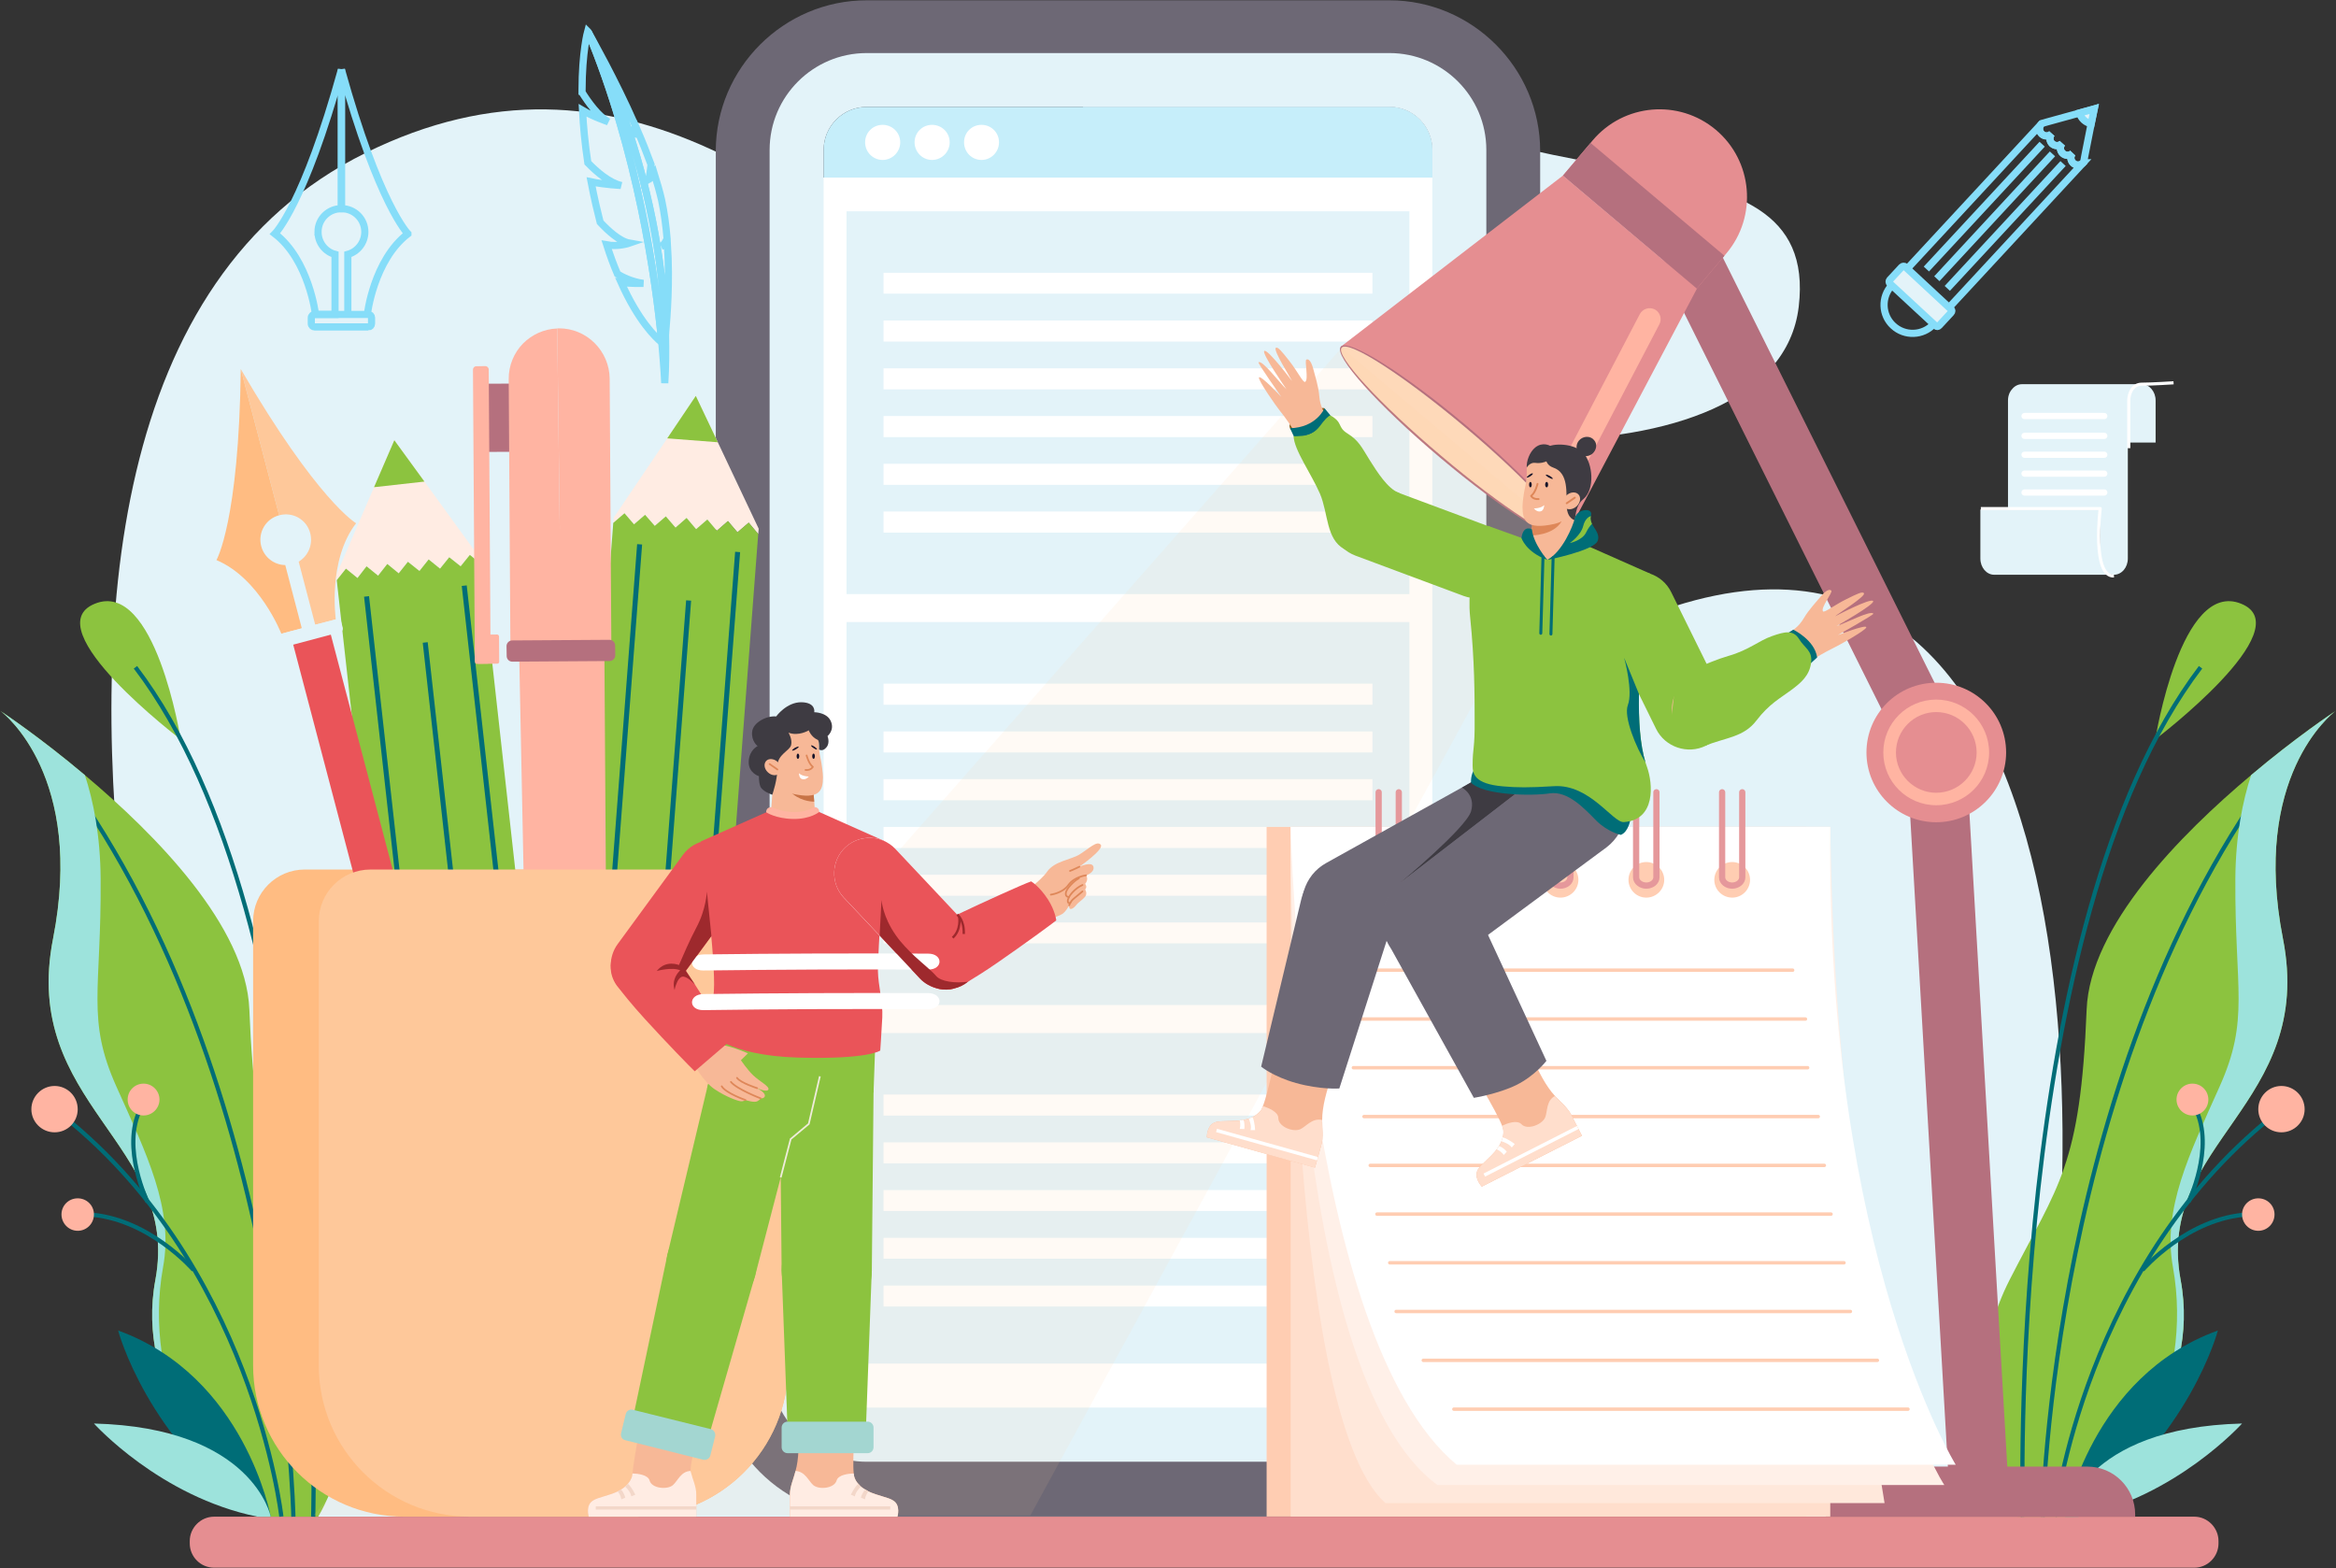 <svg version="1.2" xmlns="http://www.w3.org/2000/svg" width="1497" height="1005"><rect width="100%" height="100%" fill="#333333" stroke="none"/><style>.s0{fill:#e3f3f9}.s1{fill:#e58e91}.s2{fill:#8cc33f}.s3{fill:none;stroke:#006d77;stroke-width:2.7}.s4{fill:#9de3dc}.s5{fill:#ffb4a2}.s6{fill:#006d77}.s7,.s8{fill:none;stroke:#86ddf9;stroke-width:4.6}.s8{fill:#e3f3f9}.s9{fill:#6d6875}.s11{fill:#fff}.s13{fill:#b5707e}.s16{fill:#ffbc82}.s17{fill:#ffece3}.s18{fill:none;stroke:#006d77;stroke-width:3.2}.s19{fill:#fec89a}.s20{fill:#ea5459}.s21{fill:#7face3}.s24{fill:#ffcdb2}.s25{fill:#ffdecc}.s28,.s29{fill:none;stroke:#e5989b;stroke-linecap:round;stroke-linejoin:round;stroke-width:4}.s29{stroke:#ffcdb2;stroke-width:2.2}.s30{fill:#f7b897}.s31{fill:none;stroke:#fff;stroke-width:2.2}.s32{fill:#3e3b42}.s35{fill:none;stroke:#de8759;stroke-linecap:round;stroke-linejoin:round;stroke-width:1.2}.s36{fill:#16142a}.s37{fill:none;stroke:#006d77;stroke-linecap:round;stroke-linejoin:round;stroke-width:1.9}.s38{fill:#f3d7c9}.s39,.s40{fill:none;stroke:#f3d7c9;stroke-width:2.1}.s40{stroke:#f7b897;stroke-width:1.8}.s41{fill:#a3d6d1}.s44{fill:none;stroke:#de8759;stroke-linecap:round;stroke-linejoin:round;stroke-width:1.1}.s45{fill:#9e292d}.s46{fill:none;stroke:#9e292d;stroke-width:1.5}.s47,.s48{fill:none;stroke:#fff}.s47{stroke-linecap:round;stroke-width:4}.s48{stroke-linejoin:round;stroke-width:2}</style><path id="Layer" class="s0" d="M171 971.9S-90.7 258.6 234.3 98c324.9-160.7 505.1 430.6 811.1 300.8 306-129.9 303.2 373.4 247.3 573.1z"/><path class="s0" d="M833.4 27c129.6 116.3 333.8 46.2 319.3 169.5-14.4 121.5-304.3 99-394.6 24.2C611.8 99.6 733.6-62.4 833.4 27z"/><path class="s1" d="M1406.2 1004.6h-1269c-8.6 0-15.6-7-15.6-15.6v-1.5c0-8.5 7-15.6 15.6-15.6h1269c8.5 0 15.5 7.1 15.5 15.6v1.5c0 8.6-7 15.6-15.5 15.6z"/><path class="s2" d="M203.9 971.9H168s-30.3-23.1-51.1-60.2v-.1c-14.1-25-23.9-56.4-17.3-91.6 16.2-87.5-86.5-112.2-65.6-218.5C54.3 498 3 457.6.3 455.6c1.8 1.2 25.5 17 54.1 41.1 45.4 38.1 103.3 96.9 105.4 150.2 4 100.8 18 111.9 49.3 173.1 40.1 78.3-5.2 151.9-5.2 151.9z"/><path class="s3" d="M188 971.9s-5-289-153-483.6"/><path class="s4" d="M99.6 820c16.2-87.5-86.5-112.2-65.6-218.5C54.3 498 3 457.6.3 455.6c1.8 1.2 25.5 17 54.1 41.1 5.4 16.5 9.9 38.6 10.1 66.4.5 71.6-9.3 89.9 10.1 133.2 19.4 43.4 36.8 78.2 29.9 115.7-6.8 37.4.3 75 12.4 99.6-14.1-25-23.9-56.4-17.3-91.6z"/><path class="s2" d="M115.8 473.8S99.5 371 60.7 386.9c-38.7 15.8 55.1 86.9 55.1 86.9z"/><path class="s3" d="M200.7 971.9s11.5-379.3-113.9-544.3M180.3 971.8S162 808.1 35 710.8"/><path class="s5" d="M49.8 710.8c0 8.2-6.6 14.8-14.8 14.8-8.2 0-14.9-6.6-14.9-14.8 0-8.2 6.7-14.9 14.9-14.9s14.8 6.7 14.8 14.9z"/><path class="s3" d="M124 813.8s-29-33.7-68.2-35.6"/><path class="s5" d="M60.2 778.2c0 5.8-4.6 10.5-10.4 10.5-5.8 0-10.4-4.8-10.4-10.5s4.6-10.3 10.4-10.3c5.8 0 10.4 4.6 10.4 10.3z"/><path class="s3" d="M94.6 770.3s-17-34.5-4.7-59.5"/><path class="s5" d="M102.2 704.6c0 5.6-4.6 10.2-10.2 10.2-5.7 0-10.2-4.6-10.2-10.2s4.5-10.2 10.2-10.2c5.6 0 10.2 4.6 10.2 10.2z"/><path class="s6" d="M165 971.9c-71-49.7-89.3-119.3-89.3-119.3 81.4 29.4 97.8 119.3 97.8 119.3z"/><path class="s4" d="M165 971.9c-62.6-12.7-104.8-59.7-104.8-59.7 102.2 2.6 113.3 59.7 113.3 59.7z"/><path class="s2" d="M1287.9 820c31.3-61.2 45.3-72.3 49.3-173.1 2.1-53.3 60-112.1 105.4-150.2 28.5-24.1 52.3-39.9 54.1-41.1-2.7 2-54 42.4-33.7 145.9 20.9 106.3-81.8 131-65.6 218.5 6.6 35.2-3.2 66.6-17.3 91.6v.1c-20.8 37.1-51.1 60.2-51.1 60.2h-35.9s-45.3-73.6-5.2-151.9z"/><path class="s3" d="M1309 971.9s5-289 153-483.6"/><path class="s4" d="M1380.1 911.6c12.1-24.6 19.2-62.2 12.4-99.6-6.8-37.4 10.5-72.3 29.9-115.7 19.4-43.3 9.7-61.6 10.1-133.2.2-27.8 4.7-49.9 10.1-66.4 28.6-24.1 52.3-39.9 54.1-41.1-2.7 2-54 42.4-33.7 145.9 20.9 106.3-81.8 131-65.6 218.5 6.6 35.2-3.2 66.6-17.3 91.6z"/><path class="s2" d="M1381.2 473.8s16.3-102.8 55.1-86.9c38.7 15.8-55.1 86.9-55.1 86.9z"/><path class="s3" d="M1296.3 971.9s-11.5-379.3 113.9-544.3M1316.7 971.8s18.3-163.7 145.3-261"/><path class="s5" d="M1462 695.9c8.2 0 14.9 6.7 14.9 14.9s-6.7 14.8-14.9 14.8-14.8-6.6-14.8-14.8c0-8.2 6.6-14.9 14.8-14.9z"/><path class="s3" d="M1373 813.8s29-33.7 68.2-35.6"/><path class="s5" d="M1447.2 767.9c5.8 0 10.4 4.6 10.4 10.3 0 5.8-4.6 10.5-10.4 10.5-5.8 0-10.4-4.7-10.4-10.5 0-5.7 4.7-10.3 10.4-10.3z"/><path class="s3" d="M1402.4 770.3s17-34.5 4.7-59.5"/><path class="s5" d="M1405 694.4c5.7 0 10.2 4.6 10.2 10.2s-4.5 10.2-10.2 10.2c-5.6 0-10.2-4.6-10.2-10.2s4.6-10.2 10.2-10.2z"/><path class="s6" d="M1323.5 971.9s16.4-89.9 97.8-119.3c0 0-18.3 69.6-89.3 119.3z"/><path class="s4" d="M1323.5 971.9s11-57.1 113.3-59.7c0 0-42.2 47-104.8 59.7z"/><path class="s7" d="M1308.5 79.1q-.2.1-.3.3zM1335.3 103.9l-.3.4q.2-.2.3-.4zM1335 104.3l-95.9 103.5c-6.9 7.4-18.5 7.8-25.9.9-7.4-6.8-7.8-18.4-.9-25.8l95.9-103.5c-1.7 1.9-1.6 4.8.3 6.5 1.8 1.7 4.7 1.6 6.4-.3-1.7 1.9-1.6 4.8.2 6.5 1.9 1.7 4.8 1.6 6.5-.3-1.7 1.9-1.6 4.8.3 6.5 1.8 1.7 4.7 1.6 6.4-.2-1.7 1.8-1.6 4.7.3 6.4 1.8 1.8 4.7 1.6 6.4-.2z"/><path class="s7" d="M1335 104.3c-1.7 1.8-4.6 2-6.4.2-1.9-1.7-2-4.6-.3-6.4-1.7 1.8-4.6 1.9-6.4.2-1.9-1.7-2-4.6-.3-6.5-1.7 1.9-4.6 2-6.5.3-1.8-1.7-1.9-4.6-.2-6.5-1.7 1.9-4.6 2-6.4.3-1.9-1.7-2-4.6-.3-6.5q.1-.2.3-.3l3.9-1.1 20.3-5.6 9.3-2.6-1.9 9.5-4.1 20.7-.7 3.9v.1l-.3.3z"/><path class="s8" d="m1240.4 208.8-29.3-27.1c-.6-.6-.7-1.6-.1-2.3l7.7-8.3c.6-.6 1.7-.7 2.3-.1l29.3 27.2c.7.5.7 1.5 0 2.2l-7.7 8.3c-.6.7-1.5.7-2.2.1zM1340.1 79.3c-1.7-.4-3.3-1.1-4.7-2.4-1.3-1.2-2.3-2.8-2.7-4.5l9.4-2.6z"/><path class="s7" d="m1308.7 92.4-74.2 80M1322.1 104.8l-74.2 80M1315.3 98.6l-74.1 80M203.8 148.6c0 6.9 4.6 12.7 10.9 14.4v38.5h-12.5s-4.1-34.8-26-51.7c0 0 18.7-18.6 42.6-105.2v89.1c-8.3 0-15 6.6-15 14.9z"/><path class="s7" d="M261.4 149.8c-22 16.9-26 51.7-26 51.7h-12.5V163c6.2-1.7 10.9-7.5 10.9-14.4 0-8.3-6.7-14.9-15-14.9V44.6c24 86.6 42.6 105.2 42.6 105.2zM236 209.5h-34.4c-1.1 0-2.1-.9-2.1-2.1v-3.8c0-1.2 1-2.1 2.1-2.1H236c1.2 0 2.1.9 2.1 2.1v3.8c0 1.2-.9 2.1-2.1 2.1z"/><path fill-rule="evenodd" class="s9" d="M987 96.8v778.4c0 53.1-43.5 96.6-96.6 96.6h-335c-53.2 0-96.7-43.5-96.7-96.6V96.8c0-53.1 43.5-96.6 96.7-96.6h335C943.5.2 987 43.7 987 96.8zm-69.1-.7c0-15.2-12.3-27.6-27.5-27.6h-335c-15.3 0-27.6 12.4-27.6 27.6v17.7h390.1z"/><path fill-rule="evenodd" class="s0" d="M952.5 96.1v778.4c0 34.2-27.9 62.2-62.1 62.2h-335c-34.3 0-62.2-28-62.2-62.2V96.1c0-34.3 27.9-62.1 62.2-62.1h335c34.2 0 62.1 27.8 62.1 62.1zm-34.6 0c0-15.2-12.3-27.6-27.5-27.6h-335c-15.3 0-27.6 12.4-27.6 27.6v17.7h390.1z"/><path d="M917.9 96.1v17.7H527.8V96.1c0-15.2 12.3-27.6 27.6-27.6h335c15.2 0 27.5 12.4 27.5 27.6z" style="fill:#c6eefa"/><path class="s11" d="M917.9 113.8v760.7c0 15.2-12.3 27.5-27.5 27.5h-335c-15.3 0-27.6-12.3-27.6-27.5V113.8zM576.9 91.2c0 6.2-5.1 11.3-11.3 11.3-6.2 0-11.2-5.1-11.2-11.3 0-6.3 5-11.2 11.2-11.2 6.2 0 11.3 4.9 11.3 11.2zM608.6 91.2c0 6.2-5.1 11.3-11.3 11.3-6.2 0-11.2-5.1-11.2-11.3 0-6.3 5-11.2 11.2-11.2 6.2 0 11.3 4.9 11.3 11.2zM640.2 91.2c0 6.2-5 11.3-11.2 11.3-6.3 0-11.2-5.1-11.2-11.3 0-6.3 4.9-11.2 11.2-11.2 6.2 0 11.2 4.9 11.2 11.2z"/><path class="s0" d="M903.2 380.7H542.5V135.4h360.7z"/><path class="s11" d="M879.5 188.2H566.2v-13.4h313.3zM879.5 218.9H566.2v-13.5h313.3zM879.5 249.5H566.2V236h313.3zM879.5 280.1H566.2v-13.5h313.3zM879.5 310.7H566.2v-13.5h313.3zM879.5 341.3H566.2v-13.5h313.3z"/><path class="s0" d="M903.2 644H542.5V398.6h360.7z"/><path class="s11" d="M879.5 451.6H566.2v-13.5h313.3zM879.5 482.2H566.2v-13.5h313.3zM879.5 512.8H566.2v-13.5h313.3zM879.5 543.4H566.2v-13.5h313.3zM879.5 574H566.2v-13.5h313.3zM879.5 604.5H566.2v-13.4h313.3z"/><path class="s0" d="M903.2 873.8H542.5V662h360.7z"/><path class="s11" d="M879.5 714.9H566.2v-13.5h313.3zM879.5 745.5H566.2V732h313.3zM879.5 776H566.2v-13.4h313.3zM879.5 806.6H566.2v-13.4h313.3zM879.5 837.2H566.2v-13.4h313.3z"/><path d="m1080.5 160.4 160.3 321.8 26.9 464.3" style="fill:none;stroke:#b5707e;stroke-width:38"/><path class="s1" d="M1003.5 343.9 859.2 222.2l142.4-109.7 85.9 72.4z"/><path class="s13" d="M1003.5 343.9c-4.7 5.5-40.9-17.1-80.7-50.7-39.9-33.6-68.4-65.4-63.6-71 4.7-5.6 40.8 17.1 80.7 50.7 39.8 33.6 68.3 65.3 63.6 71z"/><path d="M1002.9 343.3c-4.3 5.1-39.8-17.8-79.2-51.1-39.5-33.3-68.2-64.4-63.9-69.4 4.3-5.1 39.7 17.8 79.3 51.1 39.5 33.2 68 64.3 63.8 69.4z" style="fill:#fed9b9"/><path class="s1" d="m1106.4 162.3-19 22.6-85.8-72.4 19-22.5c20-23.7 55.3-26.7 79-6.8 23.7 20 26.7 55.4 6.8 79.1z"/><path class="s13" d="m1105.1 163.9-17.7 21-85.8-72.4 17.7-20.9z"/><path class="s5" d="M1004.6 305c-3.5-1.8-4.8-6-3-9.5l49.3-94.3c1.9-3.4 6.1-4.7 9.6-2.9 3.4 1.8 4.7 6.1 2.9 9.5l-49.3 94.3c-1.8 3.4-6.1 4.8-9.5 2.9z"/><path class="s1" d="M1285.6 482.2c0 24.6-20.1 44.7-44.8 44.7-24.7 0-44.7-20.1-44.7-44.7 0-24.8 20-44.7 44.7-44.7 24.7 0 44.8 19.9 44.8 44.7z"/><path class="s5" d="M1274.7 482.2c0 18.7-15.2 33.8-33.9 33.8s-33.9-15.1-33.9-33.8c0-18.8 15.2-33.9 33.9-33.9s33.9 15.1 33.9 33.9z"/><path class="s1" d="M1266.7 482.2c0 14.2-11.6 25.8-25.9 25.8-14.2 0-25.8-11.6-25.8-25.8 0-14.3 11.6-25.9 25.8-25.9 14.3 0 25.9 11.6 25.9 25.9z"/><path class="s13" d="M1200.7 939.8h136.9c17 0 30.7 13.7 30.7 30.7v1.4H1170v-1.4c0-17 13.7-30.7 30.7-30.7z"/><path d="M1002.9 343.3 660.3 971.1l-459.4-.1 658.9-748.2z" style="opacity:.1;fill:#fec89a"/><path class="s16" d="M505.1 590.3V875c0 53.5-43.4 96.9-97 96.9h-149c-53.6 0-96.9-43.4-96.9-96.9V590.3c0-18.3 14.8-33.1 33.1-33.1H472c18.3 0 33.1 14.8 33.1 33.1z"/><path class="s17" d="m472.6 341.1-6.1-7.2-7.1 6.2-6.1-7.2-7.2 6.2-6.1-7.2-7.1 6.2-6.2-7.2-7.1 6.1-6.2-7.1-7.1 6.1-6.1-7.1-7.2 6.2.3-3.4 34.3-50.8 18.3-27.2 14.1 29.7 26.2 55.4-.3 3.4-6.1-7.3z"/><path class="s2" d="m443.3 900.9-92.9-7L393 335.1l7.2-6.2 6.1 7.1 7.1-6.1 6.2 7.1 7.1-6.1 6.2 7.2 7.1-6.2 6.1 7.2 7.2-6.2 6.1 7.2 7.1-6.2 6.1 7.2 7.2-6.2 6.1 7.3zM460 283.4l-32.4-2.5 18.3-27.2z"/><path class="s2" d="m345.3 907.1 4.1-54.1c.3-3.2 3-5.5 6.1-5.2l89.7 6.8c3.1.3 5.4 2.9 5.2 6.1l-4.1 54.1c-.2 3.1-3 5.4-6.1 5.2l-89.7-6.9c-3.1-.2-5.5-3-5.2-6z"/><path class="s18" d="m472.7 353.7-36.8 482.6M441.3 384.8l-30.2 395.5M409.9 348.8 373 831.4"/><path class="s17" d="m295.2 362.9-7.3-5.8-5.9 7.3-7.3-5.9-5.9 7.4-7.4-5.9-5.9 7.4-7.3-6-5.9 7.5-7.4-6-5.8 7.5-7.4-6-5.9 7.4-.3-3.3 24.2-56.3 13-30.1 19.3 26.5 36 49.6.5 3.3-7.4-5.9z"/><path class="s2" d="m370.4 918.5-92.5 10.3-62.1-557 5.9-7.4 7.4 6 5.8-7.5 7.4 6 5.9-7.5 7.3 6 5.9-7.4 7.4 5.9 5.9-7.4 7.3 5.9 5.9-7.3 7.3 5.8 5.9-7.3 7.3 5.9zM272 308.6l-32.3 3.6 13-30.1z"/><path class="s2" d="m275.3 942.7-6-53.9c-.4-3.1 1.9-5.9 4.9-6.3l89.5-9.9c3.1-.3 5.9 1.9 6.3 5l6 53.9c.3 3.1-1.9 5.9-5 6.2l-89.5 10c-3.1.3-5.8-1.9-6.2-5z"/><path class="s18" d="m297.5 375.3 53.6 481M272.5 411.7 316.4 806M234.9 382.2l53.6 481.1"/><path class="s19" d="m178.9 330.2-24.6-93.7c49.2 84.5 73.9 98.8 73.9 98.8-18.4 23.8-13 61.6-13 61.6l-13.2 3.4-10.6-40.4c6.1-3.6 9.3-11 7.4-18.2-2.2-8.7-11.1-13.9-19.9-11.5z"/><path class="s20" d="M329.6 951.5 186.8 408.9l24.1-6.4 142.9 542.7c1.7 6.6-2.3 13.5-9 15.2-6.6 1.7-13.5-2.2-15.2-8.9z"/><path class="s16" d="m154.3 236.5 24.6 93.7c-8.6 2.2-13.8 11.1-11.5 19.8 1.9 7.2 8.3 12 15.4 12.1l10.6 40.5-13.1 3.5s-13.8-35.5-41.6-47.2c0 0 14.4-24.7 15.6-122.4z"/><path class="s0" d="m179.1 413-1.1-4c-.3-1.2.5-2.5 1.6-2.7l36.3-9.6c1.2-.3 2.3.4 2.7 1.6l1.1 4.1c.2 1.1-.4 2.4-1.7 2.7l-36.1 9.6c-1.3.2-2.5-.5-2.8-1.7z"/><path class="s13" d="m307.5 245.9 25.6-.1.3 43.7-25.6.1z"/><path class="s5" d="m386.8 338.5 3.1 473-25.2.2-6-473.1zM364.7 811.7l-24.1.1-9.5-473 27.6-.2z"/><path class="s5" d="M358.1 210.4c17.8-.1 32.4 14.4 32.6 32.2l1.1 174.2-32.1.2-2.6-206.5c.3-.1.7-.1 1-.1z"/><path class="s5" d="m357.1 210.5 2.6 206.5-32.6.2L326 243c-.1-8.8 3.4-17 9.2-22.9 5.7-5.7 13.4-9.3 21.9-9.6z"/><path class="s13" d="m324.7 420.4-.1-6.4c0-1.9 1.6-3.6 3.6-3.6l62.4-.4c2 0 3.6 1.6 3.6 3.6l.1 6.3c0 2-1.6 3.6-3.6 3.7l-62.4.4c-2 0-3.6-1.6-3.6-3.6z"/><path class="s5" d="m304.4 424.3-.2-16.5c0-.6.5-1.1 1.1-1.1l13.3-.1c.6 0 1.2.6 1.2 1.2l.1 16.3c0 .6-.5 1.2-1.2 1.2l-13.2.1c-.7 0-1.1-.5-1.1-1.1z"/><path class="s5" d="M312.3 425.3h-5.8c-1.2 0-2.1-.9-2.2-2.1l-1.2-186.3c0-1.2.9-2.2 2.1-2.2l5.8-.1c1.2 0 2.2 1 2.2 2.2l1.2 186.3c0 1.2-1 2.2-2.1 2.2z"/><path class="s21" d="m373.3 875.3-7.4 28.6-7.9-28.5zM365.5 875.3l-7.5.1-17.4-63.6 24.1-.1z"/><path d="m389.9 811.5-16.6 63.8h-7.8l-.8-63.6z" style="fill:#a6c9f1"/><path d="M336.2 809.4v-2.5c-.1-1.4 1.1-2.5 2.4-2.5l53.2-.4c1.4 0 2.5 1.1 2.6 2.5v2.5c0 1.3-1.1 2.5-2.6 2.5l-53.1.3c-1.4 0-2.5-1.1-2.5-2.4z" style="fill:#89a5c7"/><path class="s19" d="M505.1 590.3V875c0 53.5-43.4 96.9-97 96.9H301.3c-53.6 0-97-43.4-97-96.9V590.3c0-18.3 14.8-33.1 33.1-33.1H472c18.3 0 33.1 14.8 33.1 33.1z"/><path class="s24" d="M1157.5 971.8H811.7V529.9h345.8z"/><path class="s25" d="M1172.9 971.8H827.1V529.9h345.8z"/><path d="M1172.9 529.9c-19 111.7 34.8 433.3 34.8 433.3H887.9c-65.3-57.6-60.8-433.3-60.8-433.3h345.8z" style="fill:#ffe8db"/><path d="M1172.9 529.9c4.5 321.2 73.1 421.7 73.1 421.7H921.2c-97.9-71.4-94.1-421.7-94.1-421.7z" style="fill:#fff0e8"/><path class="s11" d="M1172.9 529.9c-3 274 80.4 408.7 80.4 408.7H933.5c-99.4-82.9-106.4-408.7-106.4-408.7z"/><path class="s24" d="M901.5 563.8c0 6.3-5.2 11.4-11.6 11.4-6.2 0-11.4-5.1-11.4-11.4 0-6.3 5.2-11.4 11.4-11.4 6.4 0 11.6 5.1 11.6 11.4zM956.4 563.8c0 6.3-5.1 11.4-11.4 11.4-6.3 0-11.5-5.1-11.5-11.4 0-6.3 5.2-11.4 11.5-11.4s11.4 5.1 11.4 11.4zM1011.5 563.8c0 6.3-5.2 11.4-11.5 11.4s-11.4-5.1-11.4-11.4c0-6.3 5.1-11.4 11.4-11.4 6.3 0 11.5 5.1 11.5 11.4zM1066.5 563.8c0 6.3-5.2 11.4-11.5 11.4s-11.4-5.1-11.4-11.4c0-6.3 5.1-11.4 11.4-11.4 6.3 0 11.5 5.1 11.5 11.4zM1121.5 563.8c0 6.3-5.2 11.4-11.4 11.4-6.4 0-11.5-5.1-11.5-11.4 0-6.3 5.1-11.4 11.5-11.4 6.2 0 11.4 5.1 11.4 11.4z"/><path class="s28" d="M896.4 507.7v54.5c0 2.9-2.9 5.3-6.5 5.3-3.5 0-6.4-2.4-6.4-5.3v-54.5M951.5 507.7v54.5c0 2.9-3 5.3-6.5 5.3-3.6 0-6.5-2.4-6.5-5.3v-54.5M1006.4 507.7v54.5c0 2.9-2.8 5.3-6.4 5.3-3.5 0-6.4-2.4-6.4-5.3v-54.5M1061.5 507.7v54.5c0 2.9-2.9 5.3-6.5 5.3-3.5 0-6.5-2.4-6.5-5.3v-54.5M1116.5 507.7v54.5c0 2.9-2.9 5.3-6.5 5.3-3.5 0-6.4-2.4-6.4-5.3v-54.5"/><path class="s29" d="M857.7 621.7h291.1M866 653h291M867.3 684.2h291.1M874.1 715.5h291.1M878.1 746.8h291M882.4 778h291M890.6 809.2h291.1M894.7 840.4h291.1M912.1 871.7h291M931.7 903h291"/><path class="s30" d="M847.3 717.7c0 6 .9 11-.6 16.2-2.1 7.5-4 14.3-4 14.3l-69.3-19.4s-.2-8.1 5.8-9.8c3.5-1 10.8-.2 17.5-1.3q1.2-.2 2.4-.6 1.7-.5 3.2-1.2 1.2-.5 2.3-1.2 1.9-1.3 3.4-3.1.6-.8 1.3-2.8c7.5-18.9 23.6-115 27.6-135.5.1-1.2.3-2.5.7-3.8 3.8-13.7 18-21.7 31.7-17.8 13.7 3.8 20.2 17.8 20.6 32.1 1.1 35.3-42.7 100.8-42.6 133.9z"/><path class="s25" d="M779.2 719c3.2-.9 9.2-.3 15.3-1q1.1-.1 2.2-.3.1 0 .2-.1 1.1-.2 2.2-.5.6-.1 1.2-.3l2-.8.4-.2c.6-.3 1.3-.7 1.9-1.1q1.9-1.3 3.4-3.1.6-.8 1.3-2.8c3.4 1.1 9.9 3.6 9.9 7.7 0 5.5 9.5 9.2 14.1 7.1 3.8-1.8 7.7-7.4 14-5.9-.3 6 .9 11-.6 16.2-2.1 7.5-4 14.4-4 14.4l-69.3-19.5s-.2-8.1 5.8-9.8z"/><path class="s11" d="M794.5 718q1.1-.1 2.2-.3.1 0 .2-.1c1 2.9.5 5.9.5 5.9l-2.9-.1c.5-2.1.3-4 0-5.4zM800.3 716.8l2-.8.4-.2c1.5 3.4 1.6 8.4 1.6 8.4h-2.9c.7-2.6-.4-5.5-1.1-7.4z"/><path class="s31" d="m779.6 724.4 64.7 18.1"/><path class="s9" d="M996.6 507.7c8.3 15.3 2.6 34.3-12.6 42.6l-105.1 55.6c-14.7 8-32.9 2.5-40.9-12.1-7.9-14.7-2.5-33 12.1-40.9L954 495.1c15.3-8.2 34.4-2.6 42.6 12.6z"/><path class="s9" d="M834.3 574.8c4.5-16.1 21.1-25.4 37.2-21 16 4.5 25.4 21.2 20.9 37.2q-.3.9-.6 1.9l-33.5 104.6s-12 .9-27.8-3.5c-14.8-4.2-22.3-10.5-22.3-10.5l25.6-106.8q.2-1 .5-1.9z"/><path class="s30" d="M996.5 702.3c4 4.3 8 7.4 10.5 12.2 3.5 7 6.8 13.3 6.8 13.3l-64.2 32.6s-5.6-5.9-2.4-11.1c1.9-3.2 7.9-7.5 12-12.8q.7-1.1 1.4-2.1.9-1.5 1.6-3.1.5-1.2.8-2.5.6-2.1.4-4.5-.1-.9-.8-2.9c-7.4-19-60.5-100.7-71.4-118.4-.8-1-1.5-2.1-2.2-3.4-6.3-12.6-1.3-28.1 11.4-34.5 12.6-6.5 26.9-.5 36.8 9.7 24.7 25.3 36.7 103.2 59.3 127.5z"/><path class="s25" d="M1007 714.5c3.5 7 6.8 13.3 6.8 13.3l-64.2 32.6s-5.6-5.9-2.4-11.1c1.9-3.2 7.9-7.5 12-12.8q.7-1.1 1.4-2.1.9-1.5 1.6-3.1.5-1.2.8-2.5.6-2.1.4-4.5-.1-.9-.8-2.9c3.1-1.5 9.6-4 12.4-1 3.7 4 13.2.3 15.2-4.3 1.6-4 .6-10.8 6.3-13.8 3.8 4.5 8 7.4 10.5 12.2z"/><path class="s32" d="M942.7 519.9c3.1-10.6-5.8-15.2-5.8-15.2l7-4.1 28.6 7.1-75 57.8s42-34.9 45.2-45.6z"/><path class="s11" d="m965.6 738-1.9 2.1c-1.4-1.9-3.2-3-4.5-3.6q.7-1.1 1.4-2.1c3 1 5 3.6 5 3.6zM970.7 733.1l-1.9 2.2c-1.6-2.2-4.7-3.3-6.6-4q.5-1.2.8-2.5c3.7 1.1 7.7 4.3 7.7 4.3z"/><path class="s31" d="m951.2 753 59.9-30.5"/><path class="s9" d="M1035.6 499c10.4 13.8 7.7 33.5-6.1 44l-95.7 70.7c-13.3 10-32.1 7.4-42.2-5.9-10-13.3-7.4-32.2 5.9-42.3l94.2-72.6c13.8-10.5 33.5-7.7 43.9 6.1z"/><path class="s9" d="M890.2 605.8c-7.5-14.9-1.6-33.1 13.2-40.6 14.9-7.5 33-1.7 40.6 13.2l.8 1.8 46.2 99.6s-7.2 9.5-19.3 15.5c-11.7 5.7-27.2 8.2-27.2 8.2l-53.3-96q-.5-.8-1-1.7z"/><path class="s6" d="M1044.9 524.7s-1.1 8.3-6.2 10.3c0 0-8.4-1.8-15.8-9.2-7.4-7.5-18.1-19.2-29.8-17.4-11.7 1.8-42.7 1.2-50.4-6.9 0 0-.4-5.6 2.6-9 3.1-3.4 76.9-.8 78 0 1.1.8 21.6 32.2 21.6 32.2z"/><path class="s2" d="m1061.3 467.1-32.8-66.6c-5.7-11.7-.9-26 10.8-31.8 11.7-5.7 26-.9 31.7 10.8l32.9 66.6c5.8 11.7.9 26-10.8 31.8-11.6 5.7-26 .9-31.8-10.8zM885 311.6l69.6 25.9c12.2 4.5 18.5 18.2 14 30.5-4.6 12.2-18.3 18.4-30.6 13.9L868.5 356c-12.2-4.6-18.5-18.3-14-30.5 4.6-12.2 18.3-18.5 30.5-13.9z"/><path class="s2" d="M942.1 395.2c-3-29.7 11.5-58.2 11.5-58.2l27.6 9.9 10.9-.2h18.2l47.2 20.9-.4 2.9c-1.1 8.3-6.2 42.4-6.8 74.2-.3 16.6.7 32.6 4.2 43.9q.4 1.4.9 2.7c4 11 5.7 34.2-14.8 35.5-7 .5-21.8-24.5-44.8-23-16.5 1-23.6.9-32.8.1-18.3-1.6-19.3-8.2-19.3-13.4 0-11.6 1.5-10.5 1.3-29.4 0-15.1 0-37.8-2.9-65.9z"/><path class="s30" d="m981.5 340.9.5-5 .8-7.9.4-4.2 7-.8 18.3-2 1.8 25.6-18.7 12.2s-5.7-5.4-10.4-11.9z"/><path d="m982 333.4 18.8.6c-5.3 9.2-19.4 9.1-19.4 9.1z" style="fill:#de8759"/><path class="s30" d="M977.3 312.4c.8-3.6 1.2-6.4 1.1-11.2-.4-7.8 6.9-14.6 14.8-15.1 7.7-.4 14.4 5.5 14.9 13.3l1.1 19.1c.5 9.2-4.4 15.3-13.4 17.3-17.5 3.8-20.1-1.9-20.1-11.1 0-2.8.8-8.9 1.6-12.3z"/><path class="s32" d="M991 286.9c3.6-3.1 18-3.1 23.8 3.5 5.9 6.6 7.5 23.2-.2 29.5-5.4 4.3-5.2 13.5-5.2 13.5s-5.1-.8-5.4-9c-.4-8.2 1.5-21.4-8.7-24.8-7.1-2.5-4.2-10.5-4.2-10.5s-3.5.9-.1-2.2z"/><path class="s30" d="M1003.8 317.5c2.4-2.3 5.9-2.6 7.7-.7 1.8 1.9 1.3 5.3-1.1 7.6-2.5 2.3-5.9 2.6-7.7.7-1.8-2-1.3-5.4 1.1-7.6z"/><path d="m848.8 266.9-7.4 7.5s-11.3 6.4-14.7 0c-3.3-6.4 19.2-14.2 22.1-12.8z" style="fill:#89601f"/><path class="s35" d="m1004 322.5 5.2-3.6"/><path class="s36" d="M995.1 306.8c-.2.3-1.3-.1-2.6-.8-1.2-.7-2-1.5-1.9-1.7.2-.4 1.3 0 2.6.7 1.2.7 2 1.5 1.9 1.8zM982.3 303.4c.2.3-.5 1.1-1.6 1.8s-2.1 1-2.3.8c-.2-.2.6-1 1.7-1.8 1-.7 2-1.1 2.2-.8z"/><path class="s35" d="M986 319.8c-3.6.3-4.8-2-4.8-2 2.8-2.1 4.1-7.7 4.1-7.7"/><path class="s36" d="M991.2 308.8c.5 0 .9.8.9 1.7 0 1.1-.4 1.8-.9 1.8-.6 0-1-.7-1-1.8 0-.9.4-1.7 1-1.7zM980.8 308.8c.4 0 .8.8.8 1.7 0 1.1-.4 1.8-.8 1.8-.6 0-.9-.7-.9-1.8 0-.9.3-1.7.9-1.7z"/><path class="s30" d="M810.2 224.9c2.1-1.6 17.8 19.3 17.8 19.3-1-2.2-12.3-19.9-10.4-21.3 1.3-.9 4 2.5 8.5 8.2 5.6 7.1 9 14.4 10.3 13.6 2.4-1.5-.6-13.7.8-14.3 2.5-.9 4 4.4 4.7 7.1.6 2.3 3.1 10.5 3.5 15.9.3 3.4 1 7.6 4 12.2 2.5 3.7 9.1 12.9 22.5 28.9 14.2 16.9 21.7 25.4 22 25.8 7 8.4 6.4 21-1.7 28.6-8.4 8-21.6 7.6-29.6-.7-2-2.2-3.4-4.5-4.3-7h-.1c-4-8.7-23.2-55.2-26.3-60.6-4.2-7.4-8.4-13.4-11.5-17.1-2.3-2.8-14.3-19.9-13.6-21.6.8-2 14.3 12.4 14.3 12.4s-15.2-21.6-14.6-22.1c2.2-2 13.9 13.6 17.9 17.2 0 0-16.1-23.1-14.2-24.5zM1176.9 401.2c5.2-1.6 22.5-10.6 23.6-7.9.3.7-22.8 13.7-22.8 13.7s18.5-7.2 18.3-5c-.1 1.8-18.3 12-21.6 13.5-4.4 2.1-10.7 5.7-17.7 10.5-5.1 3.6-42.5 37.2-49.9 43.3q-.1 0-.1.1c-1.9 1.8-4.3 3.3-6.9 4.3-10.8 4.1-22.9-1.3-27-12.1-4-10.4.9-21.9 10.8-26.5v-.1c.4-.2 10.9-4.7 31-13.7 19-8.6 28.8-14.1 32.7-16.4 4.7-2.8 7.2-6.3 9-9.3 2.7-4.7 8.5-10.9 10-12.8 1.7-2.1 5.4-6.2 7.3-4.3 1 1.1-6.9 10.8-5.4 13.2.7 1.3 7-3.8 15.1-7.8 6.5-3.2 10.4-5.2 11.2-3.7 1.1 2-16.7 13.1-18.6 14.8 0 0 23.1-12.2 24.5-9.8 1.1 2.1-23.5 16-23.5 16z"/><path class="s11" d="M983 325.8s4.3.1 6.6-2.1c0 0-.1 3.6-2.4 4-2.5.5-4.2-1.9-4.2-1.9z"/><path class="s6" d="M1009.3 331.8c1.4-5.8 12.1-6.9 10.2-1.2v.1c-.5 1.8 0 3.3.7 5 1.8 3.5 5.3 6.8 3.6 11-2.5 6.2-32.2 12.1-32.2 12.1 9.7-5.4 16.3-21.3 17.7-27zM975 344.7c1.3-8.8 6.7-5.5 6.7-5.5 1 9.5 9.9 19.6 9.9 19.6-14-5.2-16.6-14.1-16.6-14.1z"/><path class="s37" d="m995.3 357.4-1.4 48.9M988.8 356.9l-1.4 48.9"/><path class="s6" d="M1149.2 403.5s13.7 6.5 15.3 17.8l-5.7 5.2s-3.6-18.5-13.5-20.5z"/><path class="s2" d="m1070.1 469.4 3.9-35.1s20.7-10.3 33.7-14c13-3.7 19.5-9.8 27.9-12.7 8.3-2.9 13.6-4.1 17.3 1.9 3.7 6 8.8 7.4 7.7 15.4-1.1 8-6.3 12.6-13 17.5-6.7 5-13.8 8.6-22 19.3-8.1 10.7-19.4 10.8-33 16.2z"/><path class="s6" d="m1040.8 421.5 9.5 23.2c-.3 16.6.7 32.6 4.2 43.9-5.9-9.4-14.2-29.2-11.3-36.8 3.4-8.8-2.1-29.3-2.4-30.3zM852.6 266.2s-.3 3.4-7.6 9-15.6 5-15.6 5l-2.7-5.8c17-.4 22.1-12.8 22.1-12.8z"/><path class="s2" d="M852.6 266.2c8.4 4.8 4.1 7.4 11.1 11.7 7 4.4 8.8 8.5 13.9 16.7s11.9 18.6 18.6 21.1c6.7 2.5 9.3 31.2 1.5 36.2-7.7 5.1-24.4 6.5-36.2 0-11.8-6.5-10.2-22.7-15.6-35.5-5.5-12.7-16.7-28.2-16.9-36.9 0 0 1 .2 5.6-.2 4.7-.4 8.3-2.4 11.2-6.2 2.9-3.9 5.2-6.5 6.8-6.9zM1014.6 337c1.2-4.7 3.8-6 4.9-6.3-.5 1.8 0 3.3.7 5-1.1 1.1-2.5 2.9-3.7 5.4-2.5 5.3-10.5 6.9-10.5 6.9s7.1-4.9 8.6-11z"/><path class="s32" d="M1012.8 281.4c2.8-2.2 6.8-1.9 8.8.7 2.2 2.5 1.5 6.4-1.2 8.7-2.8 2.2-6.7 2-8.8-.6-2.1-2.6-1.6-6.6 1.2-8.8zM994.2 293.4s-3.4 4.1-10.5 3.2c-3.3-.4-5.3 3-5.3 3-.3-3.8 1.7-9.9 5.5-12.9 4.8-3.8 9.5-1 9.5-1z"/><path class="s30" d="M505.1 808c4.1-13 13.7-24.3 27.2-24.3 13.7.1 24.7 11.1 24.7 24.7 0 1.2-.1 2.5-.3 3.8-1.7 19.8-11.6 112.6-9.6 132q.2 2.1.6 2.9.8 2.1 2.3 3.7.8 1 1.7 1.8 1.3 1.1 2.8 1.9.9.6 2 1.2c5.9 2.8 12.8 3.8 15.8 5.8 5.1 3 2.8 10.4 2.8 10.4h-68.9v-14.2c0-5.2 2.1-9.5 3.6-15.1 8.7-30.5-14.8-102.2-4.7-134.6z"/><path class="s17" d="M509.8 942.6c6.2.3 8.3 6.4 11.4 9.1 3.7 3.1 13.4 2.1 14.9-2.9 1-3.8 7.7-4.5 11-4.6q.2 2.1.6 2.9.8 2.1 2.3 3.7.8 1 1.7 1.8 1.3 1.1 2.8 1.9.9.6 2 1.2c5.9 2.8 12.8 3.8 15.8 5.8 5.1 3 2.8 10.4 2.8 10.4h-68.9v-14.2c0-5.2 2.3-9.5 3.6-15.1z"/><path class="s38" d="M554.5 954.5q.9.6 2 1.2c-.8 1.1-1.9 2.8-2.2 5.1l-2.6-1.1s.7-3 2.8-5.2zM550 950.8q.8 1 1.7 1.8c-1.4 1.4-3.4 3.7-3.9 6.3l-2.5-1.1s2-4.5 4.7-7z"/><path class="s39" d="M570.5 966.3h-64.3"/><path class="s40" d="M555.9 814.1c0 14.4-11.7 26.1-26.1 26.1-14.4 0-26.1-11.7-26.1-26.1 0-14.4 11.7-26.1 26.1-26.1 14.4 0 26.1 11.7 26.1 26.1z"/><path class="s40" d="M557.1 814.1c0 14.1-12 25.5-26.8 25.5-14.7 0-26.6-11.4-26.6-25.5s11.9-25.6 26.6-25.6c14.8 0 26.8 11.5 26.8 25.6z"/><path class="s2" d="m559.8 700.1-1.1 114c0 15.9-13 28.9-28.9 28.9-15.9 0-28.9-13-28.9-28.9l-1.1-114c0-16.6 13.4-30 30-30s30 13.4 30 30z"/><path class="s2" d="m558.6 816-3.9 105.1h-49.8L501 816q-.1-1-.1-1.9c0-16 13-28.9 28.9-28.9 15.9 0 28.9 12.9 28.9 28.9q0 .9-.1 1.9z"/><path class="s41" d="M556.1 931.2h-51.4c-2.1 0-3.8-1.7-3.8-3.8v-12.6c0-2.1 1.7-3.8 3.8-3.8h51.4c2 0 3.7 1.7 3.7 3.8v12.6c0 2.1-1.7 3.8-3.7 3.8z"/><path class="s30" d="M442.5 942.6c-.2 5.8 3.7 9.9 3.7 15.1v14.2h-68.9s-2.3-7.4 2.8-10.4c3-2 9.9-3 15.8-5.8q1.1-.6 2.1-1.2 1.3-.8 2.6-1.9 1-.8 1.8-1.8 1.4-1.6 2.3-3.7.4-.8.6-2.9c1.9-19.4 24.1-134.6 24.1-135.8 0-13.6 11-24.6 24.6-24.6 13.7 0 18.4 10.1 22.5 23.1 10 32.3-32.9 107.1-34 135.7z"/><path class="s17" d="M446.2 957.7v14.2h-68.9s-2.3-7.4 2.8-10.4c3-2 9.9-3 15.8-5.8q1.1-.6 2.1-1.2 1.3-.8 2.6-1.9 1-.8 1.8-1.8 1.4-1.6 2.3-3.7.4-.8.6-2.9c3.3.1 10 .8 11 4.6 1.4 5 11.2 6 14.9 2.9 3.1-2.7 5.2-8.9 11.3-9.1 1.4 5.6 3.7 9.9 3.7 15.1z"/><path class="s38" d="m400.7 959.7-2.5 1.1c-.4-2.3-1.5-4.1-2.3-5.1q1.1-.6 2.1-1.2c2 2.2 2.7 5.2 2.7 5.2zM407.1 957.8l-2.5 1.1c-.5-2.6-2.5-4.9-4-6.3q1-.8 1.8-1.8c2.7 2.5 4.7 7 4.7 7z"/><path class="s39" d="M381.8 966.3h64.4"/><path class="s40" d="M462.1 785.3c14 3.4 22.5 17.6 19.1 31.6-3.5 14-17.7 22.5-31.7 19s-22.4-17.7-19-31.6c3.5-14 17.7-22.5 31.6-19z"/><path class="s40" d="M461.5 785.7c14.2 3.5 23.1 17.5 19.7 31.2-3.4 13.7-17.8 21.9-32.1 18.3-14.3-3.5-23.1-17.5-19.7-31.2 3.4-13.7 17.8-21.9 32.1-18.3z"/><path class="s2" d="M490.7 670.8c16.1 4.1 25.9 20.4 21.9 36.5l-28.7 110.2c-3.9 15.6-19.6 25-35 21.1-15.6-3.8-25-19.5-21.1-35l26.4-110.8c4.1-16.2 20.4-26 36.5-22z"/><path class="s2" d="M427.8 803.6c3.8-15.5 19.6-24.9 35-21.1 15.5 3.9 25 19.6 21.1 35l-.6 2-29.1 101-48.5-12.1 21.7-102.9q.1-1 .4-1.9z"/><path class="s41" d="m398 918.4 3-12.3c.5-2 2.6-3.3 4.6-2.7l49.9 12.4c2 .5 3.2 2.5 2.8 4.6l-3.1 12.3c-.5 2-2.6 3.2-4.6 2.7l-49.9-12.5c-2-.4-3.2-2.5-2.7-4.5z"/><path class="s2" d="m453.1 697.4 9.4-34h98.6l-1.3 36.7z"/><path class="s20" d="M562.6 622.2c.2 9.7 3.3 20.1 2.8 29.8s-1.3 21.2-1.3 21.2-7.6 5.8-52.8 4.5c-45.1-1.3-57.9-16.5-57.9-16.5s.6-8.7 3.7-23c2.7-12.7-5.8-81.5-7.6-96.2l-.4-2.8 45.1-20.1h28l45.1 20.1s-4.9 73.3-4.7 83z"/><path class="s30" d="M463.1 669.7c6.7 1.1 16.2 5.3 16.2 5.3l-4.5 4.4s4.2 6.2 8 9.8c3.8 3.6 10.6 7.1 9.6 9-1 2-7.2-.9-7.2-.9 3.6 2 5.4 3.8 4.9 5.3-.6 1.5-2.7 1.2-2.7 1.2s-.2.9-2.1 1.9c-2 1.1-7.6-.8-7.6-.8s-1.1 1-3 .8c-2-.2-9.4-2.8-16.7-7.7-7.4-4.9-13.8-16.8-13.8-16.8s12.2-12.6 18.9-11.5z"/><path d="m525.4 689.7-7.1 30.5-11.6 9.7-6.4 24.6" style="fill:none;stroke:#efecdb;stroke-width:1.1"/><path class="s30" d="m495.9 494.5 17.6 2h.1l6.6.7.4 4.1.8 7.5.4 4.9.4 5.7c-14.5 7.7-28-.3-28-.3z"/><path d="M516.8 500.1v-.1l3.8 1.3.8 7.5.4 4.9c-2.6 0-9.9-.7-15.6-6.6-3.4-3.6 3.1-5.8 10.6-7z" style="fill:#c87447"/><path class="s30" d="M527.4 498.1c0 8.8-2.5 14.3-19.3 10.6-8.5-1.9-13.2-7.7-12.8-16.5l1.1-18.3c.4-7.5 6.8-13.2 14.3-12.8 7.5.4 14.5 7 14.1 14.5 0 4.6.3 7.3 1.1 10.7.7 3.2 1.5 9.2 1.5 11.8z"/><path class="s32" d="M505.3 469.5s2.6 4.2 1.7 7.9c-.8 3.7-9.1 6.1-8.8 13.9.3 7.9-3.3 18-3.3 18s-6.6-2.2-7.7-5.5c-1.1-3.3-.8-6.4-.8-6.4s-6.9-2-6.6-9.4c.3-7.4 5.7-9.9 5.7-9.9s-4.2-3.2-3.5-9.2c.6-6 9.4-10.4 15.4-9.8 0 0 6.6-9.2 16.2-9.1 9.5.2 8.2 6.4 8.2 6.4s8.1 0 10.6 5.7c2.6 5.8-2.1 9.6-2.1 9.6s1.8 4.3-.7 7.2c-2.4 3-4.7 1.4-4.7 1.4s.3-5.7-.9-6.2c-4.3-1.9-5.7-6.1-5.7-6.1s-6.5 4-13 1.5z"/><path class="s30" d="M499.4 495.5c-1.8 1.9-5 1.6-7.3-.6-2.4-2.2-2.8-5.4-1.1-7.3 1.7-1.8 5-1.5 7.3.6 2.3 2.2 2.8 5.5 1.1 7.3z"/><path class="s44" d="m498.2 493.1-5-3.5"/><path class="s36" d="M509.4 479.2c1.2-.6 2.3-1 2.4-.7.2.3-.7 1-1.8 1.7-1.2.7-2.2 1-2.4.7-.1-.2.7-1 1.8-1.7zM522 478.5c1 .7 1.7 1.4 1.5 1.7-.1.3-1.1-.1-2.1-.8-1.1-.7-1.7-1.4-1.6-1.7.2-.3 1.1.1 2.2.8z"/><path class="s11" d="M514.3 499.3c-2.3-.3-2.3-3.8-2.3-3.8 2.2 2.1 6.3 2.1 6.3 2.1s-1.6 2.2-4 1.7z"/><path class="s44" d="M516.9 484.1s1.4 5.4 4 7.3c0 0-1.2 2.4-4.7 2"/><path class="s20" d="M478.8 561.1c0 4.7-1.4 9.4-4.3 13.4l-18.6 25.3-16.4 22.3-2.9 4-3.1 4.3-1.1 1.5q-.3.3-.5.6c-7.6 9.5-21.4 11.4-31.3 4.2-5.9-4.4-9.1-11.1-9.2-18v-.1c0-4.7 1.4-9.5 4.4-13.6l42-57.4c7.5-10 21.7-12.3 31.8-4.9 6 4.5 9.2 11.4 9.2 18.4z"/><path class="s30" d="M653.3 574.2s13.6-9.5 17.7-15.6c4.7-6.8 15.4-7.7 20.7-11 6.4-4 11.3-9.1 13.7-6.3 2.4 2.9-13.7 14.1-13.7 14.1s8.1-3.7 9 0c.9 3.8-4.7 5.5-4.7 5.5s1.9 2.5-.6 5.5c0 0 1.6 1.8 0 3.6 0 0 1.7 2.6-.1 4.7-1.7 2.1-4.1 3.3-5.8 5.5-1.6 2.1-4.8 3.9-4.3-.1 0 0-2 4-4.5 5.6-2.4 1.7-17 6.3-17 6.3z"/><path class="s44" d="M685.2 580.1s.5-2.3 3.1-4.4c2.2-1.8 5.4-4.5 5.4-4.5"/><path class="s44" d="M685.9 578.5s-1.6.8-1.6-1c-.3-2.9 4.9-8.5 9.4-10.4M691.7 555.4s-3.8 1.9-6 2.7M696 560.9s-7.5.9-11.3 6.2c-3.8 5.3-11.3 6.2-11.3 6.2"/><path class="s44" d="M685.1 574.8s-2.4.2-2.1-2.5c.2-2.6 5-7.7 8.4-9.5"/><path class="s11" d="M621.6 627.9c-9.1 8.6-23.5 8.1-32.1-.9l-48.8-51.8c-8.5-9.1-8.1-23.6 1-32.2 9.1-8.5 23.5-8.1 32.1 1l48.7 51.8c8.6 9.2 8.2 23.6-.9 32.1z"/><path class="s20" d="M621.6 627.9c-.4.4-.7.6-1 1-.1 0-.3.1-.3.2-2.7 2.2-5.7 3.6-8.9 4.3-.1.1-.1.1-.2.1-3 .7-6.2.8-9.4.2-.3-.1-.5-.1-.7-.2-4.3-1-8.4-3.1-11.6-6.5l-25.8-27.5-23-24.4c-8.5-9-8.1-23.5 1-32.1 4.3-4.1 10-6.1 15.6-6.1 6 0 12 2.4 16.5 7.1l39.6 42.1 9.1 9.7c8.6 9.1 8.2 23.6-.9 32.1z"/><path class="s5" d="M491 520.5s-.3-3.2 3.4-3.3c0 0 14.4 7.2 27.6 0 0 0 3 0 3 3.1 0 0-5.6 4.7-16.8 4.5-11.2-.2-17.2-4.3-17.2-4.3z"/><path class="s20" d="m467.7 667.2-22.5 19.3c-3.4-3.3-17.5-17.7-32-33.6-8.9-9.8-13.9-16.2-16.6-19.7-3.5-3.9-5.5-9.1-5.2-14.5v-.1q.1-1.5.4-3c2.3-10.8 13.4-17.9 24.2-15.7 5.5 1.2 11.1 3.6 13.9 8.1.8.9 3 4.1 6 8.6 1.1 1.6 2.3 3.6 3.6 5.5 1.9 2.8 3.8 5.8 5.9 8.9 9.5 14.8 20.1 31.7 22.3 36.2zM676.9 589.8c-3.7 2.9-19.9 14.8-37.7 27.1-8.4 5.8-14.6 9.6-18.6 12q-.3.1-.5.2-1.5.9-2.6 1.5-2.9 1.9-6.1 2.8c-.1.1-.1.1-.2.1-3 .8-6.2.9-9.4.2-.3-.1-.5-.1-.7-.2-.6-.1-1.2-.3-1.7-.5-8.5-3-13.7-11.6-13.3-20.3 0-2 .4-3.9 1.1-5.8 1.9-5.3 5.1-10.5 9.8-12.6 1.5-1.1 8-4.3 16.4-8.2 17.1-8.1 41.9-19.4 47.4-21.3 0 0 5.2 3 10.8 11.6 4.7 7.4 5.3 13.4 5.3 13.4z"/><path class="s11" d="M450.7 611.6q72.1-.9 144.1-.5c9.7 0 9.7 10.3 0 10.2q-72-.3-144.1.6c-9.7.1-9.6-10.1 0-10.3zM450.7 637q72.1-.9 144.1-.6c9.7.1 9.7 10.3 0 10.3q-72-.4-144.1.6c-9.7.1-9.6-10.1 0-10.3z"/><path class="s36" d="M512.2 484.6c0 .9-.4 1.7-.9 1.7-.4 0-.8-.8-.8-1.7 0-1 .4-1.7.8-1.7.5 0 .9.7.9 1.7zM522.2 484.6c0 .9-.4 1.7-.8 1.7-.5 0-.9-.8-.9-1.7 0-1 .4-1.7.9-1.7.4 0 .8.7.8 1.7z"/><path class="s45" d="M620.3 629.1c-2.7 2.2-5.7 3.6-8.9 4.3-.1.1-.1.1-.2.1-3 .8-6.2.9-9.4.2-.3-.1-.5-.1-.7-.2-4.3-1-8.4-3.1-11.6-6.5l-25.8-27.5 1.2-22.8s.7 10.7 9.3 22.8c3.6 5.1 7.9 9.4 11.9 13.2 5.6 5.2 10.9 9.3 13.8 12.7 3.1 3.7 12.6 4.8 20.2 3.7z"/><path class="s46" d="M613.4 586.1s4.6 3.3 4.2 12.4"/><path class="s46" d="M614.7 587.4s1.5 8.4-4.2 13.5"/><path class="s44" d="M477.7 704.9s-12.6-4.4-15.2-8.8M487.4 703.8s-15.2-5.8-19-10.5M485.2 697.3s-10.7-3.4-12.9-6.6"/><path class="s45" d="M439.5 622.1c1.9 2.8 3.8 5.8 5.9 8.9-2-2.1-4.7-4.6-7-5.1-.6-.2-1.3-.1-1.8.2-1.4.7-2.5 2.5-3.1 4.3-.9 2-1.2 4-1.2 4-.2-.6-.3-1.3-.4-1.9-1-6.4 4-10.7 4-10.7-5.1-2.3-15 .4-15 .4 5.9-7.4 14.2-3.8 14.2-3.8s.3-.6.8-1.8c1.7-3.9 5.8-13.6 10.5-22.5 6.1-11.4 6.6-22.7 6.6-22.7l2.9 28.4z"/><path class="s7" d="M406.9 80c0 2.7-.2 5.9-.8 7.6 0-.1 1.1-2 2.1-4.7 3.3 7.6 6.3 15.2 9 22.5-.4 4.1-.9 8.5-1.9 10.6.2-.1 2.1-2.4 3.9-5 1.9 6.1 3.6 11.9 4.8 17.3 1.7 7.9 2.8 16.3 3.5 24.7-.8 1.7-1.9 3.8-3.6 4.8l3.8-1.2c1.6 23.8-.2 46.6-1.2 57.5-2.8-104.2-46.6-187.8-49.6-193.6 1.8 3.3 17.1 30.2 30 59.5z"/><path class="s7" d="M373 59.2V58c0-24.8 3.6-37.9 3.6-37.9l.1.1c32.1 76.9 43.5 158.6 47.4 199.3-4.1-3.4-15.1-14-26.1-38.6 6.2 1 14.3.7 14.3.7-7.6-1-13.9-4.3-16.6-6-2.4-5.6-4.7-11.8-6.9-18.7 7.4 1.4 14.6-1.1 14.6-1.1-6.3-1.1-13.8-8-18.8-13.4q-1.4-5.4-2.7-11.1c-1.2-5.1-2.2-10.1-3.1-14.8 8.9 1.9 19 2.3 19.4 2.4-7.8-1.8-15.8-8.7-21.5-14.6-1.9-12.5-2.9-23.8-3.4-33.6 7.1 4.2 15.9 7.1 16.6 7.4-6.5-3.6-13-12.6-16.9-18.9z"/><path class="s7" d="M376.9 20.5c3 5.8 46.8 89.4 49.6 193.6.2 10.3.2 20.8-.5 31.4 0 0-.4-9.6-1.9-26-3.9-40.7-15.3-122.4-47.4-199.3q0 .1.2.3z"/><path class="s0" d="M1354.7 368.3h-76.8c-4.8 0-8.8-4.6-8.8-10.4v-31.4h76.8v31.4c0 5.8 4 10.4 8.8 10.4zM1381.4 256.6v27h-17.8v-27c0-2.9 1-5.5 2.6-7.3 1.6-1.9 3.8-3.1 6.3-3.1 4.9 0 8.9 4.7 8.9 10.4z"/><path class="s0" d="M1372.5 246.2c-2.5 0-4.7 1.2-6.3 3.1-1.6 1.8-2.6 4.4-2.6 7.3v101.3c0 5.8-4 10.4-8.9 10.4-4.8 0-8.8-4.6-8.8-10.4v-31.4h-59.1v-69.9c0-2.9 1-5.5 2.7-7.3 1.5-1.9 3.8-3.1 6.2-3.1z"/><path class="s47" d="M1297.4 266.6h51.1M1297.4 279.3h51.1M1297.4 291.4h51.1M1297.4 303.5h51.1M1297.4 315.6h51.1"/><path class="s48" d="M1269.4 325.9h76.5s-5.5 43.8 8.8 43.2M1364.2 287.2v-30.6c0-3.7 1.9-10.4 8.3-10.4 6.3 0 20.4-.9 20.4-.9"/></svg>